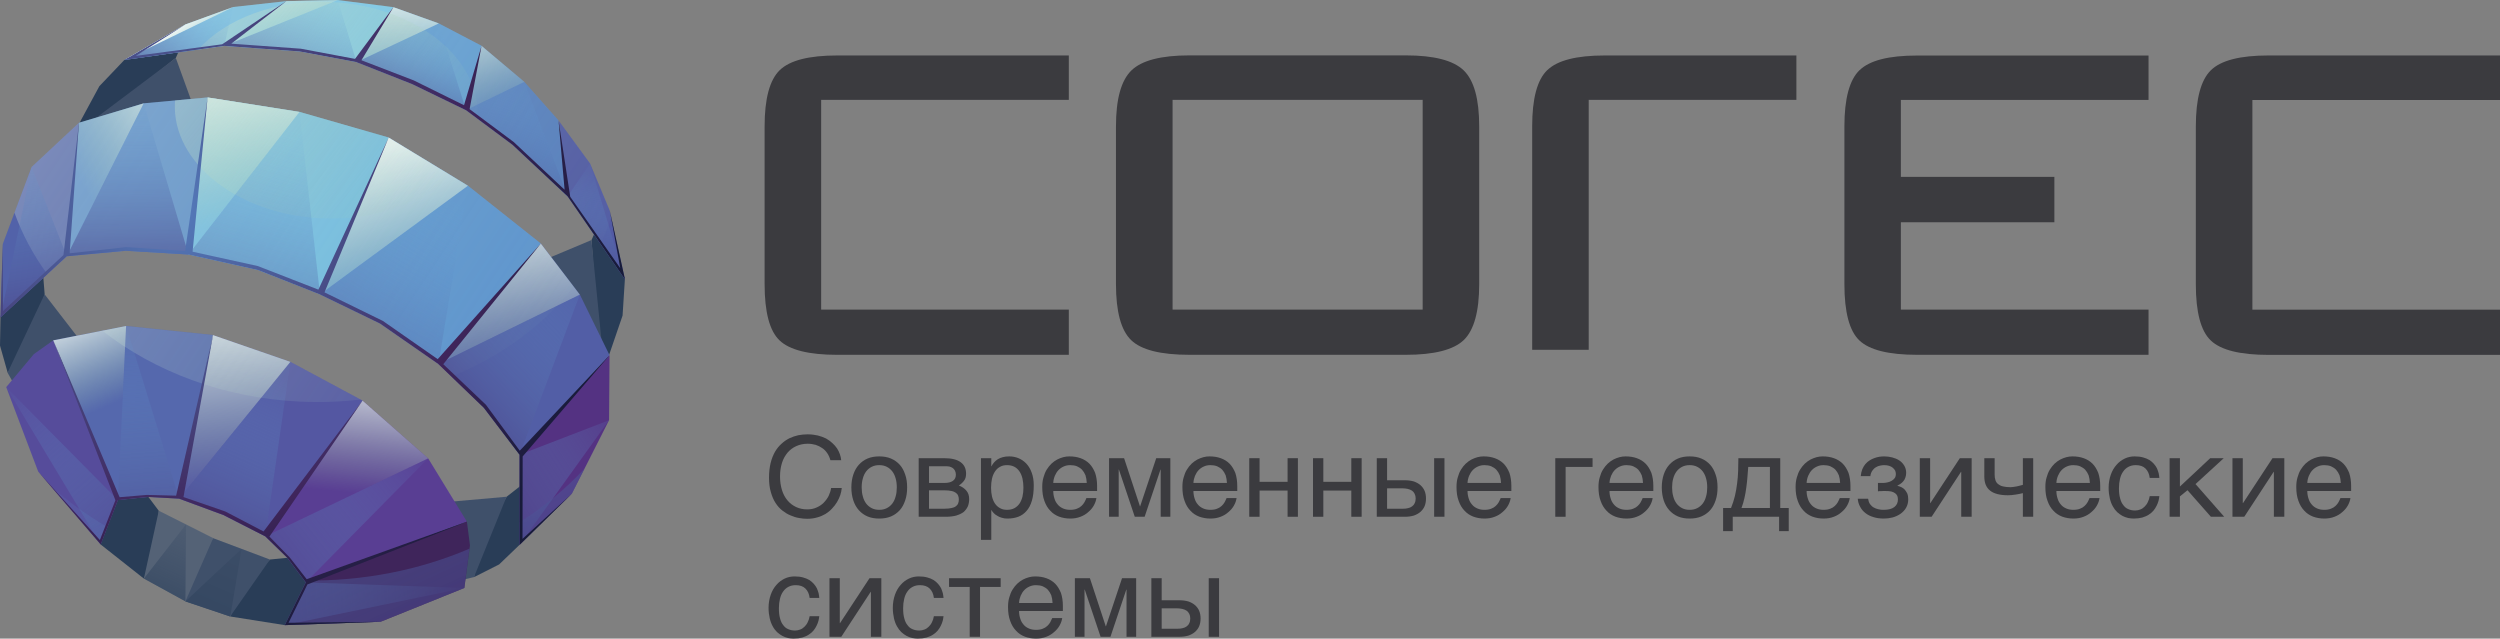 <svg width="184" height="47" viewBox="0 0 184 47" fill="none" xmlns="http://www.w3.org/2000/svg">
<rect x="0" y="0" width="184" height="47" fill="#808080" stroke="none"/>
<path d="M103.46 4.076H87.544C85.461 4.076 84.04 4.444 83.277 5.179C82.514 5.92 82.135 7.291 82.135 9.307V20.911C82.135 22.939 82.508 24.315 83.254 25.034C83.995 25.752 85.427 26.114 87.544 26.114H103.46C105.56 26.114 106.986 25.747 107.738 25.023C108.49 24.293 108.869 22.922 108.869 20.911V9.307C108.869 7.291 108.49 5.92 107.727 5.179C106.964 4.444 105.543 4.076 103.46 4.076ZM104.708 22.789H86.302V7.352H104.708V22.789Z" fill="#3B3B3F"/>
<path d="M136.868 5.157C136.121 5.875 135.748 7.257 135.748 9.307V20.911C135.748 22.978 136.116 24.359 136.851 25.056C137.586 25.758 139.001 26.114 141.102 26.114H158.132V22.788H139.904V16.36H151.202V13.017H139.904V7.357H158.132V4.087H141.102C139.018 4.087 137.609 4.443 136.862 5.168L136.868 5.157Z" fill="#3B3B3F"/>
<path d="M184.003 7.352V4.082H166.967C164.883 4.082 163.474 4.439 162.727 5.163C161.987 5.881 161.613 7.263 161.613 9.313V20.917C161.613 22.984 161.981 24.366 162.716 25.062C163.452 25.764 164.867 26.12 166.967 26.12H184.003V22.794H165.775V7.358H184.003V7.352Z" fill="#3B3B3F"/>
<path d="M57.395 5.157C56.649 5.876 56.275 7.257 56.275 9.307V20.912C56.275 22.978 56.643 24.36 57.378 25.056C58.114 25.758 59.529 26.115 61.629 26.115H78.665V22.789H60.437V7.352H78.665V4.082H61.629C59.551 4.082 58.136 4.439 57.39 5.163L57.395 5.157Z" fill="#3B3B3F"/>
<path d="M113.882 5.157C113.135 5.876 112.768 7.257 112.768 9.307V25.747H116.929V7.352H132.215V4.082H118.121C116.038 4.082 114.628 4.439 113.882 5.163V5.157Z" fill="#3B3B3F"/>
<path d="M38.245 40.094L36.737 41.541L34.891 42.475L35.24 40.049L37.289 36.559L41.736 33.08L38.245 40.094Z" fill="#293D57"/>
<path d="M20.957 46.01L16.949 45.374L17.85 43.077L19.876 41.18L24.357 40.735L20.957 46.01Z" fill="#293D57"/>
<path d="M45.991 20.556L45.822 23.224L44.235 27.857L43.537 17.668L44.275 15.979L45.991 20.556Z" fill="#293D57"/>
<path d="M0.039 23.346L0 25.434L0.563 27.427L2.111 25.53L3.287 21.657L2.837 16.028L0.039 23.346Z" fill="#293D57"/>
<path d="M7.4 40.067L10.586 42.583L11.667 40.371L11.684 37.59L8.982 33.993L7.4 40.067Z" fill="#293D57"/>
<path d="M9.153 4.412L7.313 6.343L4.982 10.649L12.942 4.26L13.685 2.571L9.153 4.412Z" fill="#293D57"/>
<path d="M34.883 42.476L27.779 44.147L32.587 36.976L37.281 36.56L34.883 42.476Z" fill="#3F506A"/>
<path d="M19.866 41.181L15.678 39.605L14.35 41.648L13.635 44.26L16.939 45.374L19.866 41.181Z" fill="#3F506A"/>
<path d="M44.363 25.994L41.571 26.478L39.641 19.301L43.53 17.669L44.363 25.994Z" fill="#3F506A"/>
<path d="M0.557 27.431L4.142 33.786L6.163 25.393L3.281 21.661L0.557 27.431Z" fill="#3F506A"/>
<path d="M6.256 9.288L7.793 11.669L14.373 8.219L12.938 4.262L6.256 9.288Z" fill="#3F506A"/>
<path d="M17.782 40.395L13.645 44.262L16.949 45.376L17.782 40.395Z" fill="url(#paint0_linear_8401_10256)"/>
<path d="M11.688 37.59L15.69 39.605L13.646 44.26L10.59 42.583L11.688 37.59Z" fill="#546276"/>
<path d="M13.691 38.598L13.646 44.26L10.59 42.583L13.691 38.598Z" fill="url(#paint1_linear_8401_10256)"/>
<path d="M19.527 39.476L26.687 29.484L31.512 33.734L34.365 38.395L22.505 42.864L21.16 41.069L19.527 39.476Z" fill="#593E93"/>
<path d="M22.505 42.863L20.957 46.01L28.016 45.762L34.179 43.274L34.59 40.139L34.365 38.394L22.505 42.863Z" fill="#3F255B"/>
<path d="M23.553 21.667L28.608 10.122L34.445 13.668L39.809 17.924L32.272 26.79L27.966 23.806L23.553 21.667Z" fill="#5C93CF"/>
<path d="M32.272 26.788L35.609 30.002L38.244 33.464L44.864 26.146L42.679 21.682L39.809 17.922L32.272 26.788Z" fill="#525EA6"/>
<path d="M38.242 33.463V40.094L42.092 36.328L44.828 30.924L44.862 26.145L38.242 33.463Z" fill="#543282"/>
<path d="M41.777 14.457L45.993 20.559L44.873 15.493L43.432 12.037L41.102 8.856L41.777 14.457Z" fill="#525AA4"/>
<path d="M26.688 29.485L21.374 26.631L15.677 24.661L13.184 36.702L16.437 37.901L19.527 39.477L26.688 29.485Z" fill="#5457A2"/>
<path d="M34.299 8.106L35.436 3.366L32.295 1.723L28.957 0.529L26.244 4.571L30.342 6.186L34.299 8.106Z" fill="#5E99D3"/>
<path d="M34.295 8.106L37.706 10.645L41.776 14.455L41.1 8.854L38.59 6.023L35.432 3.366L34.295 8.106Z" fill="#567DBE"/>
<path d="M13.183 36.694L15.671 24.654L9.282 23.989L3.918 25.047L8.674 36.801L10.898 36.57L13.183 36.694Z" fill="#5568AD"/>
<path d="M8.675 36.8L7.403 40.065L2.81 34.706L0.457 28.492L2.489 26.066L3.919 25.047L8.675 36.8Z" fill="#564C9B"/>
<path d="M23.551 21.666L28.606 10.12L22.043 8.235L15.282 7.171L13.875 18.727L18.986 19.87L23.551 21.666Z" fill="#70BAE2"/>
<path d="M13.875 18.727L9.248 18.451L4.914 18.857L5.815 9.034L10.577 7.604L15.283 7.171L13.875 18.727Z" fill="#5A8BC8"/>
<path d="M4.914 18.858L0.039 23.35L0.202 17.963L2.324 12.294L5.814 9.035L4.914 18.858Z" fill="#5262A9"/>
<path d="M16.508 3.377L9.156 4.413L13.648 1.801L17.166 0.517L21.078 0.084L16.508 3.377Z" fill="#70BAE2"/>
<path d="M26.244 4.57L22.067 3.788L16.506 3.377L21.077 0.084L24.865 0.005L28.952 0.528L26.244 4.57Z" fill="#75C3E8"/>
<path style="mix-blend-mode:overlay" d="M19.525 39.478L26.686 29.486L31.509 33.736L19.525 39.478Z" fill="url(#paint2_linear_8401_10256)"/>
<path style="mix-blend-mode:overlay" d="M23.549 21.668L28.604 10.123L34.441 13.669L23.549 21.668Z" fill="url(#paint3_linear_8401_10256)"/>
<path style="mix-blend-mode:overlay" d="M32.266 26.79L42.674 21.684L39.803 17.924L32.266 26.79Z" fill="url(#paint4_linear_8401_10256)"/>
<path style="mix-blend-mode:overlay" d="M21.372 26.632L15.675 24.662L13.182 36.703L21.372 26.632Z" fill="url(#paint5_linear_8401_10256)"/>
<path style="mix-blend-mode:overlay" d="M32.297 1.724L28.959 0.53L26.246 4.572L32.297 1.724Z" fill="url(#paint6_linear_8401_10256)"/>
<path style="mix-blend-mode:overlay" d="M34.295 8.109L38.59 6.026L35.432 3.369L34.295 8.109Z" fill="url(#paint7_linear_8401_10256)"/>
<path style="mix-blend-mode:overlay" d="M9.28 23.992L3.916 25.05L8.673 36.804L9.28 23.992Z" fill="url(#paint8_linear_8401_10256)"/>
<path style="mix-blend-mode:overlay" d="M22.043 8.238L15.282 7.174L13.875 18.73L22.043 8.238Z" fill="url(#paint9_linear_8401_10256)"/>
<path style="mix-blend-mode:overlay" d="M4.912 18.861L5.813 9.038L10.575 7.608L4.912 18.861Z" fill="url(#paint10_linear_8401_10256)"/>
<path style="mix-blend-mode:overlay" d="M9.152 4.414L13.644 1.802L17.162 0.519L9.152 4.414Z" fill="url(#paint11_linear_8401_10256)"/>
<path style="mix-blend-mode:overlay" d="M16.506 3.379L21.077 0.086L24.865 0.007L16.506 3.379Z" fill="url(#paint12_linear_8401_10256)"/>
<path style="mix-blend-mode:screen" opacity="0.43" d="M15.677 24.661L9.283 23.996L7.532 24.345C11.382 27.346 16.448 29.288 22.072 29.558C23.597 29.631 25.089 29.575 26.536 29.406L21.38 26.636L15.683 24.666L15.677 24.661ZM44.982 16.003L44.869 15.485L43.428 12.029L41.098 8.849L38.587 6.012L35.435 3.361L32.288 1.717L28.951 0.523L24.858 0L21.076 0.079L17.158 0.512L13.64 1.796L9.148 4.407L16.499 3.372L22.061 3.783L26.237 4.565H26.249H26.243L30.335 6.181L34.298 8.1L37.709 10.639L41.779 14.45L44.188 17.94C44.498 17.309 44.762 16.662 44.987 16.003H44.982ZM34.444 13.667L28.607 10.121L22.044 8.235L15.283 7.171L10.577 7.605L5.815 9.029L2.325 12.288L1.064 15.654C1.639 17.253 2.455 18.773 3.479 20.18L4.92 18.857L9.255 18.452L13.882 18.728L18.998 19.87L23.558 21.666L27.971 23.805L32.277 26.794L33.228 27.712C36.899 26.226 40.011 23.929 42.229 21.086L39.82 17.928L34.456 13.673L34.444 13.667Z" fill="url(#paint13_linear_8401_10256)"/>
<path style="mix-blend-mode:screen" d="M22.066 3.788L26.242 4.571H26.254H26.248L30.34 6.186L34.303 8.106L35.148 8.736C35.148 8.708 35.153 8.674 35.153 8.646C35.361 4.244 30.543 0.445 24.396 0.152C20.287 -0.045 16.623 1.379 14.579 3.653L16.51 3.383L22.072 3.794L22.066 3.788ZM28.607 10.121L22.043 8.235L15.283 7.171L12.891 7.391C12.885 7.453 12.874 7.509 12.874 7.571C12.665 11.967 17.484 15.772 23.631 16.065C27.549 16.251 31.061 14.967 33.149 12.879L28.607 10.121Z" fill="url(#paint14_linear_8401_10256)"/>
<path style="mix-blend-mode:multiply" d="M19.527 39.478L31.512 33.736L22.505 42.867L21.16 41.071L19.527 39.478Z" fill="url(#paint15_linear_8401_10256)"/>
<path style="mix-blend-mode:multiply" d="M23.551 21.666L34.443 13.667L32.27 26.788L27.964 23.805L23.551 21.666Z" fill="url(#paint16_linear_8401_10256)"/>
<path style="mix-blend-mode:multiply" d="M32.27 26.79L35.608 30.004L38.242 33.466L42.678 21.685L32.27 26.79Z" fill="url(#paint17_linear_8401_10256)"/>
<path style="mix-blend-mode:multiply" d="M38.242 33.465V40.096L44.828 30.927L38.242 33.465Z" fill="url(#paint18_linear_8401_10256)"/>
<path style="mix-blend-mode:multiply" d="M41.777 14.459L45.993 20.56L43.432 12.038L41.777 14.459Z" fill="url(#paint19_linear_8401_10256)"/>
<path style="mix-blend-mode:multiply" d="M21.374 26.631L13.184 36.701L16.437 37.9L19.527 39.476L21.374 26.631Z" fill="url(#paint20_linear_8401_10256)"/>
<path style="mix-blend-mode:multiply" d="M34.301 8.108L32.297 1.725L26.246 4.573L30.344 6.188L34.301 8.108Z" fill="url(#paint21_linear_8401_10256)"/>
<path style="mix-blend-mode:multiply" d="M34.297 8.106L37.708 10.645L41.778 14.456L38.592 6.023L34.297 8.106Z" fill="url(#paint22_linear_8401_10256)"/>
<path style="mix-blend-mode:multiply" d="M13.185 36.696L9.284 23.991L8.676 36.803L10.899 36.572L13.185 36.696Z" fill="url(#paint23_linear_8401_10256)"/>
<path style="mix-blend-mode:multiply" d="M8.675 36.804L7.403 40.069L0.457 28.496L8.675 36.804Z" fill="url(#paint24_linear_8401_10256)"/>
<path style="mix-blend-mode:multiply" d="M23.551 21.666L22.043 8.235L13.875 18.728L18.986 19.87L23.551 21.666Z" fill="url(#paint25_linear_8401_10256)"/>
<path style="mix-blend-mode:multiply" d="M13.873 18.731L9.246 18.456L4.912 18.861L10.575 7.608L13.873 18.731Z" fill="url(#paint26_linear_8401_10256)"/>
<path style="mix-blend-mode:multiply" d="M4.914 18.857L0.039 23.349L2.324 12.294L4.914 18.857Z" fill="url(#paint27_linear_8401_10256)"/>
<path style="mix-blend-mode:multiply" d="M16.504 3.378L9.152 4.414L17.162 0.519L16.504 3.378Z" fill="url(#paint28_linear_8401_10256)"/>
<path style="mix-blend-mode:multiply" d="M26.242 4.572L22.065 3.79L16.504 3.379L24.863 0.007L26.242 4.572Z" fill="url(#paint29_linear_8401_10256)"/>
<path style="mix-blend-mode:multiply" d="M22.505 42.866L20.957 46.013L34.179 43.277L22.505 42.866Z" fill="url(#paint30_linear_8401_10256)"/>
<path style="mix-blend-mode:multiply" d="M22.392 42.724L22.499 42.865L20.951 46.012L28.004 45.764L34.173 43.276L34.551 40.383C30.914 41.942 26.766 42.792 22.386 42.724H22.392ZM3.721 35.778L7.402 40.067L7.897 38.79C6.378 37.906 4.982 36.893 3.721 35.778ZM38.243 38.441V40.096L42.093 36.324L43.022 34.483C41.643 35.975 40.033 37.303 38.243 38.441Z" fill="url(#paint31_linear_8401_10256)"/>
<path d="M34.365 38.395L22.572 42.628L21.334 41.041L19.831 39.492L26.687 29.484L19.397 39.115L16.583 37.646L13.504 36.582L15.682 24.666L15.609 25.015L15.676 24.66L12.963 36.481L10.807 36.425L8.803 36.594L3.923 25.054L8.494 36.819L7.351 39.746L2.814 34.714L7.413 40.072L8.68 36.807L10.909 36.577L13.188 36.701L16.442 37.905L19.532 39.481L21.165 41.069L22.51 42.864L20.962 46.011L28.015 45.763L21.238 45.836L22.623 43.016L34.37 38.401L34.365 38.395ZM38.457 39.656L38.468 33.593L44.863 26.146L38.254 33.171L35.766 29.794L32.625 26.805L39.813 17.917L32.214 26.433L28.178 23.619L23.884 21.519L28.612 10.115L23.433 21.317L18.981 19.583L14.174 18.525L15.282 7.165L13.622 18.474L9.293 18.187L5.128 18.643L5.814 9.023L4.672 18.772L0.219 22.898L0.202 17.967L0.039 23.354L4.914 18.862L9.248 18.457L13.875 18.733L18.992 19.875L23.551 21.671L27.965 23.81L32.271 26.799L35.609 30.013L38.243 33.475V40.106L42.093 36.335L38.451 39.667L38.457 39.656ZM22.065 3.788L26.242 4.57L26.27 4.531L26.248 4.576L30.34 6.191L34.303 8.111L37.714 10.65L41.784 14.46L46 20.562L44.88 15.491L45.651 19.74L41.969 14.483L41.108 8.854L41.553 13.965L37.81 10.453L34.562 8.032L35.445 3.366L34.151 7.745L30.458 5.921L26.602 4.435L28.961 0.523L26.129 4.334L22.144 3.585L17.022 3.214L21.075 0.084L16.352 3.259L9.991 4.114L13.644 1.801L9.152 4.413L16.504 3.377L22.065 3.788Z" fill="url(#paint32_radial_8401_10256)"/>
<path d="M85.5 44.18H86.826C87.063 44.18 87.282 44.213 87.477 44.27C87.662 44.336 87.823 44.427 87.958 44.542C88.085 44.658 88.194 44.798 88.262 44.963C88.329 45.128 88.363 45.317 88.363 45.523C88.363 45.73 88.329 45.919 88.262 46.084C88.194 46.249 88.085 46.389 87.958 46.504C87.823 46.62 87.662 46.711 87.477 46.776C87.282 46.834 87.063 46.867 86.826 46.867H84.74V42.556H85.5V44.18ZM89.723 46.867H88.963V42.556H89.723V46.867ZM86.674 46.274C86.809 46.274 86.928 46.265 87.046 46.232C87.156 46.208 87.257 46.166 87.341 46.1C87.417 46.043 87.485 45.969 87.527 45.87C87.578 45.779 87.603 45.664 87.603 45.523C87.603 45.392 87.578 45.276 87.527 45.177C87.485 45.087 87.417 45.004 87.333 44.946C87.24 44.889 87.139 44.839 87.012 44.815C86.894 44.79 86.759 44.773 86.607 44.773H85.5V46.274H86.674Z" fill="#3B3B3F"/>
<path d="M81.383 46.092H81.4L82.582 42.556H83.621V46.867H82.912V43.397H82.895L81.729 46.867H81.003L79.838 43.397H79.821V46.867H79.111V42.556H80.218L81.383 46.092Z" fill="#3B3B3F"/>
<path d="M78.178 45.492C78.152 45.681 78.085 45.862 77.983 46.044C77.882 46.225 77.747 46.382 77.578 46.522C77.418 46.67 77.223 46.786 77.004 46.868C76.776 46.959 76.522 47 76.252 47C75.957 47 75.686 46.951 75.433 46.86C75.18 46.761 74.96 46.621 74.783 46.423C74.597 46.233 74.453 45.994 74.352 45.706C74.242 45.417 74.191 45.071 74.191 44.684C74.191 44.42 74.217 44.181 74.284 43.966C74.343 43.752 74.419 43.562 74.521 43.398C74.622 43.233 74.74 43.084 74.867 42.961C75.002 42.837 75.137 42.738 75.289 42.656C75.433 42.581 75.585 42.524 75.737 42.483C75.889 42.441 76.041 42.425 76.184 42.425C76.489 42.425 76.759 42.466 77.012 42.557C77.266 42.647 77.477 42.779 77.662 42.961C77.84 43.142 77.975 43.373 78.085 43.637C78.178 43.917 78.228 44.238 78.228 44.601V44.972H75.002C75.002 45.178 75.036 45.368 75.095 45.541C75.146 45.714 75.23 45.854 75.34 45.978C75.441 46.102 75.576 46.192 75.728 46.258C75.88 46.324 76.049 46.357 76.244 46.357C76.438 46.357 76.607 46.332 76.742 46.275C76.877 46.225 76.987 46.159 77.08 46.069C77.173 45.986 77.24 45.895 77.299 45.797C77.358 45.689 77.401 45.59 77.443 45.492H78.178ZM77.468 44.379C77.46 44.172 77.426 43.983 77.375 43.818C77.308 43.653 77.223 43.521 77.122 43.406C77.021 43.299 76.885 43.216 76.742 43.15C76.59 43.093 76.429 43.068 76.244 43.068C76.075 43.068 75.914 43.101 75.771 43.167C75.619 43.233 75.492 43.323 75.382 43.439C75.272 43.554 75.188 43.694 75.12 43.851C75.053 44.016 75.011 44.189 75.002 44.379H77.468Z" fill="#3B3B3F"/>
<path d="M69.85 42.556H73.65V43.199H72.13V46.867H71.37V43.199H69.85V42.556Z" fill="#3B3B3F"/>
<path d="M69.444 45.351C69.435 45.459 69.41 45.566 69.385 45.689C69.351 45.821 69.3 45.937 69.241 46.06C69.182 46.184 69.106 46.299 69.013 46.415C68.92 46.522 68.802 46.629 68.667 46.712C68.532 46.802 68.371 46.868 68.185 46.926C68 46.975 67.788 47 67.552 47C67.425 47 67.29 46.984 67.147 46.959C66.995 46.926 66.859 46.868 66.724 46.802C66.589 46.728 66.463 46.637 66.336 46.522C66.218 46.407 66.108 46.266 66.015 46.093C65.922 45.928 65.846 45.73 65.795 45.5C65.745 45.285 65.711 45.022 65.711 44.733C65.711 44.379 65.77 44.057 65.871 43.769C65.973 43.48 66.116 43.241 66.294 43.043C66.463 42.845 66.665 42.697 66.902 42.581C67.13 42.474 67.375 42.425 67.628 42.425C67.865 42.425 68.067 42.45 68.245 42.499C68.422 42.548 68.574 42.606 68.709 42.689C68.836 42.771 68.945 42.862 69.038 42.969C69.131 43.076 69.207 43.183 69.266 43.299C69.317 43.422 69.359 43.538 69.393 43.661C69.418 43.777 69.435 43.9 69.444 44.008H68.734C68.701 43.711 68.591 43.48 68.422 43.315C68.253 43.15 68.016 43.068 67.713 43.068C67.501 43.068 67.324 43.109 67.172 43.191C67.011 43.274 66.885 43.389 66.784 43.538C66.674 43.686 66.598 43.867 66.547 44.082C66.496 44.296 66.471 44.519 66.471 44.774C66.471 45.063 66.496 45.302 66.555 45.508C66.606 45.714 66.682 45.879 66.792 46.011C66.893 46.151 67.011 46.25 67.163 46.308C67.307 46.374 67.476 46.407 67.662 46.407C67.797 46.407 67.915 46.382 68.042 46.332C68.16 46.291 68.261 46.217 68.354 46.126C68.447 46.036 68.532 45.928 68.591 45.797C68.658 45.665 68.709 45.516 68.734 45.351H69.444Z" fill="#3B3B3F"/>
<path d="M61.809 45.861H61.826L63.996 42.556H64.866V46.867H64.098V43.561H64.081L61.919 46.867H61.049V42.556H61.809V45.861Z" fill="#3B3B3F"/>
<path d="M60.299 45.351C60.291 45.459 60.266 45.566 60.24 45.689C60.206 45.821 60.156 45.937 60.097 46.06C60.038 46.184 59.961 46.299 59.868 46.415C59.776 46.522 59.657 46.629 59.522 46.712C59.387 46.802 59.227 46.868 59.041 46.926C58.855 46.975 58.644 47 58.407 47C58.281 47 58.146 46.984 58.002 46.959C57.85 46.926 57.715 46.868 57.58 46.802C57.445 46.728 57.318 46.637 57.191 46.522C57.073 46.407 56.963 46.266 56.87 46.093C56.778 45.928 56.702 45.73 56.651 45.5C56.6 45.285 56.566 45.022 56.566 44.733C56.566 44.379 56.626 44.057 56.727 43.769C56.828 43.48 56.972 43.241 57.149 43.043C57.318 42.845 57.521 42.697 57.757 42.581C57.985 42.474 58.23 42.425 58.483 42.425C58.72 42.425 58.923 42.45 59.1 42.499C59.277 42.548 59.429 42.606 59.565 42.689C59.691 42.771 59.801 42.862 59.894 42.969C59.987 43.076 60.063 43.183 60.122 43.299C60.173 43.422 60.215 43.538 60.249 43.661C60.274 43.777 60.291 43.9 60.299 44.008H59.59C59.556 43.711 59.446 43.48 59.277 43.315C59.108 43.15 58.872 43.068 58.568 43.068C58.357 43.068 58.179 43.109 58.028 43.191C57.867 43.274 57.74 43.389 57.639 43.538C57.529 43.686 57.453 43.867 57.403 44.082C57.352 44.296 57.327 44.519 57.327 44.774C57.327 45.063 57.352 45.302 57.411 45.508C57.462 45.714 57.538 45.879 57.647 46.011C57.749 46.151 57.867 46.25 58.019 46.308C58.163 46.374 58.331 46.407 58.517 46.407C58.652 46.407 58.771 46.382 58.897 46.332C59.016 46.291 59.117 46.217 59.21 46.126C59.303 46.036 59.387 45.928 59.446 45.797C59.514 45.665 59.565 45.516 59.59 45.351H60.299Z" fill="#3B3B3F"/>
<path d="M172.992 36.657C172.967 36.847 172.899 37.029 172.798 37.21C172.696 37.391 172.561 37.548 172.392 37.688C172.232 37.836 172.038 37.952 171.818 38.034C171.59 38.125 171.337 38.166 171.067 38.166C170.771 38.166 170.501 38.117 170.247 38.026C169.994 37.927 169.774 37.787 169.597 37.589C169.411 37.399 169.268 37.16 169.166 36.872C169.057 36.583 169.006 36.237 169.006 35.85C169.006 35.586 169.031 35.347 169.099 35.132C169.158 34.918 169.234 34.728 169.335 34.564C169.437 34.399 169.555 34.25 169.681 34.127C169.817 34.003 169.952 33.904 170.104 33.822C170.247 33.748 170.399 33.69 170.551 33.648C170.703 33.607 170.855 33.591 170.999 33.591C171.303 33.591 171.573 33.632 171.827 33.723C172.08 33.813 172.291 33.945 172.477 34.127C172.654 34.308 172.789 34.539 172.899 34.803C172.992 35.083 173.043 35.404 173.043 35.767V36.138H169.817C169.817 36.344 169.85 36.534 169.91 36.707C169.96 36.88 170.045 37.02 170.154 37.144C170.256 37.267 170.391 37.358 170.543 37.424C170.695 37.49 170.864 37.523 171.058 37.523C171.252 37.523 171.421 37.498 171.556 37.441C171.691 37.391 171.801 37.325 171.894 37.235C171.987 37.152 172.055 37.061 172.114 36.962C172.173 36.855 172.215 36.756 172.257 36.657H172.992ZM172.283 35.545C172.274 35.339 172.24 35.149 172.19 34.984C172.122 34.819 172.038 34.687 171.936 34.572C171.835 34.465 171.7 34.382 171.556 34.316C171.404 34.259 171.244 34.234 171.058 34.234C170.889 34.234 170.729 34.267 170.585 34.333C170.433 34.399 170.306 34.489 170.197 34.605C170.087 34.72 170.002 34.86 169.935 35.017C169.867 35.182 169.825 35.355 169.817 35.545H172.283Z" fill="#3B3B3F"/>
<path d="M165.069 37.028H165.086L167.256 33.723H168.126V38.034H167.357V34.728H167.34L165.178 38.034H164.309V33.723H165.069V37.028Z" fill="#3B3B3F"/>
<path d="M160.442 35.808L162.671 33.723H163.668L161.59 35.627L163.702 38.034H162.722L160.999 36.08L160.442 36.534V38.034H159.682V33.723H160.442V35.808Z" fill="#3B3B3F"/>
<path d="M158.928 36.517C158.92 36.624 158.894 36.732 158.869 36.855C158.835 36.987 158.785 37.103 158.725 37.226C158.666 37.35 158.59 37.465 158.497 37.581C158.405 37.688 158.286 37.795 158.151 37.878C158.016 37.968 157.856 38.034 157.67 38.092C157.484 38.141 157.273 38.166 157.036 38.166C156.91 38.166 156.775 38.15 156.631 38.125C156.479 38.092 156.344 38.034 156.209 37.968C156.074 37.894 155.947 37.803 155.82 37.688C155.702 37.573 155.592 37.432 155.499 37.259C155.406 37.094 155.33 36.897 155.28 36.666C155.229 36.451 155.195 36.188 155.195 35.899C155.195 35.545 155.254 35.223 155.356 34.935C155.457 34.646 155.601 34.407 155.778 34.209C155.947 34.011 156.15 33.863 156.386 33.748C156.614 33.64 156.859 33.591 157.112 33.591C157.349 33.591 157.552 33.616 157.729 33.665C157.906 33.715 158.058 33.772 158.193 33.855C158.32 33.937 158.43 34.028 158.523 34.135C158.616 34.242 158.692 34.349 158.751 34.465C158.801 34.588 158.844 34.704 158.877 34.827C158.903 34.943 158.92 35.066 158.928 35.174H158.219C158.185 34.877 158.075 34.646 157.906 34.481C157.737 34.316 157.501 34.234 157.197 34.234C156.986 34.234 156.808 34.275 156.656 34.358C156.496 34.44 156.369 34.555 156.268 34.704C156.158 34.852 156.082 35.033 156.031 35.248C155.981 35.462 155.955 35.685 155.955 35.94C155.955 36.229 155.981 36.468 156.04 36.674C156.091 36.88 156.167 37.045 156.276 37.177C156.378 37.317 156.496 37.416 156.648 37.474C156.791 37.54 156.96 37.573 157.146 37.573C157.281 37.573 157.4 37.548 157.526 37.498C157.644 37.457 157.746 37.383 157.839 37.292C157.932 37.202 158.016 37.094 158.075 36.962C158.143 36.831 158.193 36.682 158.219 36.517H158.928Z" fill="#3B3B3F"/>
<path d="M154.525 36.657C154.5 36.847 154.432 37.029 154.331 37.21C154.23 37.391 154.095 37.548 153.926 37.688C153.765 37.836 153.571 37.952 153.351 38.034C153.123 38.125 152.87 38.166 152.6 38.166C152.304 38.166 152.034 38.117 151.781 38.026C151.527 37.927 151.308 37.787 151.13 37.589C150.944 37.399 150.801 37.16 150.7 36.872C150.59 36.583 150.539 36.237 150.539 35.85C150.539 35.586 150.564 35.347 150.632 35.132C150.691 34.918 150.767 34.728 150.868 34.564C150.97 34.399 151.088 34.25 151.215 34.127C151.35 34.003 151.485 33.904 151.637 33.822C151.781 33.748 151.933 33.69 152.085 33.648C152.237 33.607 152.389 33.591 152.532 33.591C152.836 33.591 153.106 33.632 153.36 33.723C153.613 33.813 153.824 33.945 154.01 34.127C154.187 34.308 154.323 34.539 154.432 34.803C154.525 35.083 154.576 35.404 154.576 35.767V36.138H151.35C151.35 36.344 151.384 36.534 151.443 36.707C151.493 36.88 151.578 37.02 151.688 37.144C151.789 37.267 151.924 37.358 152.076 37.424C152.228 37.49 152.397 37.523 152.591 37.523C152.786 37.523 152.954 37.498 153.09 37.441C153.225 37.391 153.334 37.325 153.427 37.235C153.52 37.152 153.588 37.061 153.647 36.962C153.706 36.855 153.748 36.756 153.791 36.657H154.525ZM153.816 35.545C153.807 35.339 153.774 35.149 153.723 34.984C153.655 34.819 153.571 34.687 153.47 34.572C153.368 34.465 153.233 34.382 153.09 34.316C152.938 34.259 152.777 34.234 152.591 34.234C152.422 34.234 152.262 34.267 152.118 34.333C151.966 34.399 151.84 34.489 151.73 34.605C151.62 34.72 151.536 34.86 151.468 35.017C151.4 35.182 151.358 35.355 151.35 35.545H153.816Z" fill="#3B3B3F"/>
<path d="M148.883 36.295C148.714 36.336 148.536 36.377 148.342 36.402C148.139 36.435 147.954 36.451 147.785 36.451C147.202 36.451 146.754 36.336 146.476 36.113C146.188 35.891 146.045 35.544 146.045 35.066V33.723H146.805V34.918C146.805 35.083 146.822 35.223 146.864 35.338C146.898 35.454 146.965 35.553 147.058 35.627C147.151 35.701 147.27 35.767 147.422 35.8C147.565 35.833 147.751 35.858 147.962 35.858C148.021 35.858 148.097 35.849 148.173 35.841C148.258 35.825 148.334 35.817 148.427 35.8C148.511 35.784 148.595 35.767 148.671 35.742C148.756 35.726 148.823 35.701 148.883 35.685V33.723H149.643V38.034H148.883V36.295Z" fill="#3B3B3F"/>
<path d="M142.057 37.028H142.074L144.244 33.723H145.114V38.034H144.346V34.728H144.329L142.167 38.034H141.297V33.723H142.057V37.028Z" fill="#3B3B3F"/>
<path d="M138.605 35.545C138.707 35.545 138.808 35.528 138.918 35.503C139.028 35.479 139.129 35.446 139.222 35.388C139.315 35.339 139.382 35.273 139.45 35.19C139.509 35.108 139.534 35.001 139.534 34.885C139.534 34.803 139.517 34.72 139.484 34.638C139.441 34.564 139.382 34.489 139.315 34.432C139.239 34.366 139.154 34.325 139.036 34.283C138.926 34.25 138.8 34.234 138.656 34.234C138.58 34.234 138.487 34.25 138.386 34.267C138.276 34.283 138.175 34.325 138.082 34.382C137.972 34.44 137.887 34.522 137.811 34.63C137.735 34.737 137.676 34.877 137.659 35.042H136.95C136.967 34.852 137.009 34.679 137.068 34.531C137.127 34.391 137.203 34.259 137.296 34.151C137.389 34.044 137.491 33.953 137.6 33.888C137.719 33.813 137.837 33.756 137.955 33.715C138.082 33.665 138.2 33.64 138.327 33.616C138.453 33.599 138.572 33.591 138.681 33.591C138.876 33.591 139.07 33.616 139.264 33.665C139.458 33.715 139.636 33.789 139.788 33.888C139.94 33.986 140.058 34.118 140.151 34.267C140.244 34.423 140.294 34.597 140.294 34.803C140.294 34.943 140.269 35.05 140.235 35.149C140.202 35.256 140.151 35.339 140.083 35.421C140.024 35.495 139.957 35.553 139.872 35.611C139.796 35.66 139.72 35.701 139.653 35.742V35.759C139.729 35.775 139.813 35.8 139.906 35.841C139.999 35.883 140.083 35.94 140.168 36.014C140.244 36.097 140.311 36.196 140.37 36.311C140.421 36.435 140.446 36.575 140.446 36.748C140.446 36.995 140.387 37.202 140.286 37.375C140.185 37.556 140.041 37.696 139.872 37.82C139.703 37.935 139.509 38.026 139.298 38.084C139.078 38.141 138.867 38.166 138.648 38.166C138.369 38.166 138.116 38.133 137.887 38.059C137.659 37.993 137.465 37.894 137.296 37.762C137.136 37.639 137.001 37.482 136.908 37.3C136.806 37.119 136.747 36.921 136.73 36.707H137.491C137.516 36.864 137.558 36.995 137.634 37.103C137.71 37.202 137.795 37.292 137.904 37.35C138.006 37.408 138.124 37.457 138.251 37.482C138.377 37.515 138.504 37.523 138.639 37.523C138.985 37.523 139.247 37.457 139.425 37.317C139.602 37.177 139.686 36.995 139.686 36.765C139.686 36.666 139.669 36.575 139.644 36.501C139.61 36.427 139.551 36.352 139.484 36.303C139.408 36.245 139.306 36.204 139.188 36.171C139.061 36.146 138.909 36.138 138.732 36.138H138.614C138.563 36.138 138.521 36.138 138.47 36.146H138.335L138.217 36.163V35.545H138.605Z" fill="#3B3B3F"/>
<path d="M136.142 36.657C136.117 36.847 136.05 37.029 135.948 37.21C135.847 37.391 135.712 37.548 135.543 37.688C135.382 37.836 135.188 37.952 134.969 38.034C134.741 38.125 134.487 38.166 134.217 38.166C133.921 38.166 133.651 38.117 133.398 38.026C133.144 37.927 132.925 37.787 132.747 37.589C132.562 37.399 132.418 37.16 132.317 36.872C132.207 36.583 132.156 36.237 132.156 35.85C132.156 35.586 132.182 35.347 132.249 35.132C132.308 34.918 132.384 34.728 132.486 34.564C132.587 34.399 132.705 34.25 132.832 34.127C132.967 34.003 133.102 33.904 133.254 33.822C133.398 33.748 133.55 33.69 133.702 33.648C133.854 33.607 134.006 33.591 134.149 33.591C134.453 33.591 134.724 33.632 134.977 33.723C135.23 33.813 135.441 33.945 135.627 34.127C135.805 34.308 135.94 34.539 136.05 34.803C136.142 35.083 136.193 35.404 136.193 35.767V36.138H132.967C132.967 36.344 133.001 36.534 133.06 36.707C133.111 36.88 133.195 37.02 133.305 37.144C133.406 37.267 133.541 37.358 133.693 37.424C133.845 37.49 134.014 37.523 134.208 37.523C134.403 37.523 134.572 37.498 134.707 37.441C134.842 37.391 134.952 37.325 135.045 37.235C135.137 37.152 135.205 37.061 135.264 36.962C135.323 36.855 135.365 36.756 135.408 36.657H136.142ZM135.433 35.545C135.425 35.339 135.391 35.149 135.34 34.984C135.273 34.819 135.188 34.687 135.087 34.572C134.985 34.465 134.85 34.382 134.707 34.316C134.555 34.259 134.394 34.234 134.208 34.234C134.04 34.234 133.879 34.267 133.736 34.333C133.584 34.399 133.457 34.489 133.347 34.605C133.237 34.72 133.153 34.86 133.085 35.017C133.018 35.182 132.975 35.355 132.967 35.545H135.433Z" fill="#3B3B3F"/>
<path d="M127.53 39.089H126.82V37.391H127.403C127.521 37.103 127.614 36.806 127.69 36.501C127.758 36.196 127.817 35.899 127.851 35.586C127.893 35.281 127.918 34.968 127.927 34.662C127.935 34.349 127.944 34.036 127.944 33.723H131.026V37.391H131.651V39.089H130.942V38.034H127.53V39.089ZM128.67 34.366C128.645 34.613 128.636 34.86 128.611 35.116C128.594 35.38 128.56 35.635 128.526 35.891C128.492 36.155 128.45 36.41 128.391 36.657C128.332 36.913 128.264 37.16 128.172 37.391H130.266V34.366H128.67Z" fill="#3B3B3F"/>
<path d="M126.411 35.874C126.411 36.229 126.369 36.542 126.268 36.831C126.175 37.111 126.048 37.35 125.871 37.548C125.693 37.746 125.474 37.902 125.22 38.01C124.967 38.117 124.68 38.166 124.359 38.166C124.038 38.166 123.751 38.117 123.497 38.01C123.244 37.902 123.033 37.746 122.856 37.548C122.678 37.35 122.543 37.111 122.45 36.831C122.357 36.542 122.307 36.229 122.307 35.874C122.307 35.52 122.357 35.207 122.45 34.926C122.543 34.646 122.678 34.407 122.856 34.209C123.033 34.011 123.244 33.855 123.497 33.748C123.751 33.64 124.038 33.591 124.359 33.591C124.68 33.591 124.967 33.64 125.22 33.748C125.474 33.855 125.693 34.011 125.871 34.209C126.048 34.407 126.175 34.646 126.268 34.926C126.369 35.207 126.411 35.52 126.411 35.874ZM125.651 35.874C125.651 35.635 125.626 35.413 125.567 35.215C125.516 35.017 125.431 34.844 125.322 34.696C125.212 34.555 125.077 34.44 124.916 34.358C124.756 34.275 124.57 34.234 124.359 34.234C124.148 34.234 123.962 34.275 123.801 34.358C123.641 34.44 123.506 34.555 123.396 34.696C123.286 34.844 123.202 35.017 123.151 35.215C123.092 35.413 123.067 35.635 123.067 35.874C123.067 36.113 123.092 36.336 123.151 36.534C123.202 36.74 123.286 36.913 123.396 37.061C123.506 37.202 123.641 37.317 123.801 37.399C123.962 37.482 124.148 37.523 124.359 37.523C124.57 37.523 124.756 37.482 124.916 37.399C125.077 37.317 125.212 37.202 125.322 37.061C125.431 36.913 125.516 36.74 125.567 36.534C125.626 36.336 125.651 36.113 125.651 35.874Z" fill="#3B3B3F"/>
<path d="M121.635 36.657C121.609 36.847 121.542 37.029 121.44 37.21C121.339 37.391 121.204 37.548 121.035 37.688C120.875 37.836 120.68 37.952 120.461 38.034C120.233 38.125 119.979 38.166 119.709 38.166C119.414 38.166 119.143 38.117 118.89 38.026C118.637 37.927 118.417 37.787 118.24 37.589C118.054 37.399 117.91 37.16 117.809 36.872C117.699 36.583 117.648 36.237 117.648 35.85C117.648 35.586 117.674 35.347 117.741 35.132C117.8 34.918 117.876 34.728 117.978 34.564C118.079 34.399 118.197 34.25 118.324 34.127C118.459 34.003 118.594 33.904 118.746 33.822C118.89 33.748 119.042 33.69 119.194 33.648C119.346 33.607 119.498 33.591 119.642 33.591C119.946 33.591 120.216 33.632 120.469 33.723C120.723 33.813 120.934 33.945 121.119 34.127C121.297 34.308 121.432 34.539 121.542 34.803C121.635 35.083 121.685 35.404 121.685 35.767V36.138H118.459C118.459 36.344 118.493 36.534 118.552 36.707C118.603 36.88 118.687 37.02 118.797 37.144C118.898 37.267 119.033 37.358 119.185 37.424C119.338 37.49 119.506 37.523 119.701 37.523C119.895 37.523 120.064 37.498 120.199 37.441C120.334 37.391 120.444 37.325 120.537 37.235C120.63 37.152 120.697 37.061 120.756 36.962C120.815 36.855 120.858 36.756 120.9 36.657H121.635ZM120.925 35.545C120.917 35.339 120.883 35.149 120.832 34.984C120.765 34.819 120.68 34.687 120.579 34.572C120.478 34.465 120.343 34.382 120.199 34.316C120.047 34.259 119.886 34.234 119.701 34.234C119.532 34.234 119.371 34.267 119.228 34.333C119.076 34.399 118.949 34.489 118.839 34.605C118.729 34.72 118.645 34.86 118.577 35.017C118.51 35.182 118.468 35.355 118.459 35.545H120.925Z" fill="#3B3B3F"/>
<path d="M117.213 34.366H115.229V38.034H114.469V33.723H117.213V34.366Z" fill="#3B3B3F"/>
<path d="M111.185 36.657C111.16 36.847 111.093 37.029 110.991 37.21C110.89 37.391 110.755 37.548 110.586 37.688C110.425 37.836 110.231 37.952 110.012 38.034C109.784 38.125 109.53 38.166 109.26 38.166C108.964 38.166 108.694 38.117 108.441 38.026C108.187 37.927 107.968 37.787 107.79 37.589C107.605 37.399 107.461 37.16 107.36 36.872C107.25 36.583 107.199 36.237 107.199 35.85C107.199 35.586 107.225 35.347 107.292 35.132C107.351 34.918 107.427 34.728 107.529 34.564C107.63 34.399 107.748 34.25 107.875 34.127C108.01 34.003 108.145 33.904 108.297 33.822C108.441 33.748 108.593 33.69 108.745 33.648C108.897 33.607 109.049 33.591 109.192 33.591C109.496 33.591 109.767 33.632 110.02 33.723C110.273 33.813 110.484 33.945 110.67 34.127C110.848 34.308 110.983 34.539 111.093 34.803C111.185 35.083 111.236 35.404 111.236 35.767V36.138H108.01C108.01 36.344 108.044 36.534 108.103 36.707C108.154 36.88 108.238 37.02 108.348 37.144C108.449 37.267 108.584 37.358 108.736 37.424C108.888 37.49 109.057 37.523 109.251 37.523C109.446 37.523 109.615 37.498 109.75 37.441C109.885 37.391 109.995 37.325 110.088 37.235C110.18 37.152 110.248 37.061 110.307 36.962C110.366 36.855 110.408 36.756 110.451 36.657H111.185ZM110.476 35.545C110.468 35.339 110.434 35.149 110.383 34.984C110.316 34.819 110.231 34.687 110.13 34.572C110.028 34.465 109.893 34.382 109.75 34.316C109.598 34.259 109.437 34.234 109.251 34.234C109.083 34.234 108.922 34.267 108.779 34.333C108.626 34.399 108.5 34.489 108.39 34.605C108.28 34.72 108.196 34.86 108.128 35.017C108.061 35.182 108.018 35.355 108.01 35.545H110.476Z" fill="#3B3B3F"/>
<path d="M102.09 35.347H103.416C103.653 35.347 103.872 35.38 104.066 35.437C104.252 35.503 104.413 35.594 104.548 35.709C104.674 35.825 104.784 35.965 104.852 36.13C104.919 36.295 104.953 36.484 104.953 36.69C104.953 36.897 104.919 37.086 104.852 37.251C104.784 37.416 104.674 37.556 104.548 37.671C104.413 37.787 104.252 37.877 104.066 37.944C103.872 38.001 103.653 38.034 103.416 38.034H101.33V33.723H102.09V35.347ZM106.313 38.034H105.553V33.723H106.313V38.034ZM103.264 37.441C103.399 37.441 103.517 37.432 103.636 37.399C103.745 37.375 103.847 37.333 103.931 37.267C104.007 37.21 104.075 37.136 104.117 37.037C104.168 36.946 104.193 36.831 104.193 36.69C104.193 36.559 104.168 36.443 104.117 36.344C104.075 36.254 104.007 36.171 103.923 36.113C103.83 36.056 103.729 36.006 103.602 35.981C103.484 35.957 103.349 35.94 103.197 35.94H102.09V37.441H103.264Z" fill="#3B3B3F"/>
<path d="M97.397 35.462H99.457V33.723H100.218V38.034H99.457V36.105H97.397V38.034H96.637V33.723H97.397V35.462Z" fill="#3B3B3F"/>
<path d="M92.705 35.462H94.766V33.723H95.526V38.034H94.766V36.105H92.705V38.034H91.945V33.723H92.705V35.462Z" fill="#3B3B3F"/>
<path d="M91.012 36.657C90.986 36.847 90.919 37.029 90.817 37.21C90.716 37.391 90.581 37.548 90.412 37.688C90.251 37.836 90.057 37.952 89.838 38.034C89.61 38.125 89.356 38.166 89.086 38.166C88.79 38.166 88.52 38.117 88.267 38.026C88.013 37.927 87.794 37.787 87.617 37.589C87.431 37.399 87.287 37.16 87.186 36.872C87.076 36.583 87.025 36.237 87.025 35.85C87.025 35.586 87.051 35.347 87.118 35.132C87.177 34.918 87.253 34.728 87.355 34.564C87.456 34.399 87.574 34.25 87.701 34.127C87.836 34.003 87.971 33.904 88.123 33.822C88.267 33.748 88.419 33.69 88.571 33.648C88.723 33.607 88.875 33.591 89.019 33.591C89.323 33.591 89.593 33.632 89.846 33.723C90.1 33.813 90.311 33.945 90.496 34.127C90.674 34.308 90.809 34.539 90.919 34.803C91.012 35.083 91.062 35.404 91.062 35.767V36.138H87.836C87.836 36.344 87.87 36.534 87.929 36.707C87.98 36.88 88.064 37.02 88.174 37.144C88.275 37.267 88.41 37.358 88.562 37.424C88.715 37.49 88.883 37.523 89.078 37.523C89.272 37.523 89.441 37.498 89.576 37.441C89.711 37.391 89.821 37.325 89.914 37.235C90.007 37.152 90.074 37.061 90.133 36.962C90.192 36.855 90.235 36.756 90.277 36.657H91.012ZM90.302 35.545C90.294 35.339 90.26 35.149 90.209 34.984C90.142 34.819 90.057 34.687 89.956 34.572C89.855 34.465 89.719 34.382 89.576 34.316C89.424 34.259 89.263 34.234 89.078 34.234C88.909 34.234 88.748 34.267 88.605 34.333C88.453 34.399 88.326 34.489 88.216 34.605C88.106 34.72 88.022 34.86 87.954 35.017C87.887 35.182 87.845 35.355 87.836 35.545H90.302Z" fill="#3B3B3F"/>
<path d="M83.899 37.259H83.916L85.098 33.723H86.137V38.034H85.427V34.563H85.41L84.245 38.034H83.519L82.353 34.563H82.336V38.034H81.627V33.723H82.733L83.899 37.259Z" fill="#3B3B3F"/>
<path d="M80.695 36.657C80.67 36.847 80.602 37.029 80.501 37.21C80.4 37.391 80.264 37.548 80.096 37.688C79.935 37.836 79.741 37.952 79.521 38.034C79.293 38.125 79.04 38.166 78.77 38.166C78.474 38.166 78.204 38.117 77.951 38.026C77.697 37.927 77.478 37.787 77.3 37.589C77.114 37.399 76.971 37.16 76.869 36.872C76.76 36.583 76.709 36.237 76.709 35.85C76.709 35.586 76.734 35.347 76.802 35.132C76.861 34.918 76.937 34.728 77.038 34.564C77.14 34.399 77.258 34.25 77.385 34.127C77.52 34.003 77.655 33.904 77.807 33.822C77.951 33.748 78.103 33.69 78.254 33.648C78.406 33.607 78.558 33.591 78.702 33.591C79.006 33.591 79.276 33.632 79.53 33.723C79.783 33.813 79.994 33.945 80.18 34.127C80.357 34.308 80.493 34.539 80.602 34.803C80.695 35.083 80.746 35.404 80.746 35.767V36.138H77.52C77.52 36.344 77.553 36.534 77.613 36.707C77.663 36.88 77.748 37.02 77.858 37.144C77.959 37.267 78.094 37.358 78.246 37.424C78.398 37.49 78.567 37.523 78.761 37.523C78.956 37.523 79.124 37.498 79.26 37.441C79.395 37.391 79.504 37.325 79.597 37.235C79.69 37.152 79.758 37.061 79.817 36.962C79.876 36.855 79.918 36.756 79.96 36.657H80.695ZM79.986 35.545C79.977 35.339 79.944 35.149 79.893 34.984C79.825 34.819 79.741 34.687 79.639 34.572C79.538 34.465 79.403 34.382 79.26 34.316C79.108 34.259 78.947 34.234 78.761 34.234C78.592 34.234 78.432 34.267 78.288 34.333C78.136 34.399 78.01 34.489 77.9 34.605C77.79 34.72 77.706 34.86 77.638 35.017C77.57 35.182 77.528 35.355 77.52 35.545H79.986Z" fill="#3B3B3F"/>
<path d="M72.959 34.316H72.976C73.027 34.217 73.086 34.118 73.162 34.036C73.238 33.945 73.331 33.871 73.441 33.797C73.542 33.739 73.66 33.681 73.804 33.648C73.939 33.607 74.099 33.591 74.277 33.591C74.513 33.591 74.741 33.632 74.961 33.723C75.18 33.813 75.366 33.945 75.535 34.118C75.704 34.3 75.839 34.522 75.932 34.786C76.033 35.058 76.084 35.363 76.084 35.718C76.084 36.163 76.042 36.534 75.949 36.847C75.856 37.16 75.729 37.408 75.552 37.605C75.383 37.803 75.18 37.944 74.944 38.034C74.699 38.125 74.437 38.166 74.142 38.166C73.998 38.166 73.863 38.15 73.736 38.108C73.61 38.075 73.491 38.026 73.398 37.96C73.289 37.902 73.204 37.836 73.137 37.762C73.069 37.688 73.01 37.614 72.976 37.548H72.959V39.732H72.199V33.723H72.959V34.316ZM72.942 35.899C72.942 36.138 72.968 36.344 73.01 36.542C73.061 36.74 73.128 36.913 73.23 37.061C73.323 37.202 73.449 37.317 73.601 37.399C73.745 37.482 73.914 37.523 74.116 37.523C74.328 37.523 74.505 37.482 74.665 37.399C74.817 37.317 74.936 37.202 75.037 37.061C75.138 36.913 75.206 36.74 75.256 36.542C75.299 36.344 75.324 36.138 75.324 35.899C75.324 35.652 75.299 35.437 75.256 35.231C75.206 35.025 75.138 34.852 75.037 34.704C74.936 34.555 74.817 34.44 74.665 34.358C74.505 34.275 74.328 34.234 74.116 34.234C73.914 34.234 73.745 34.275 73.601 34.358C73.449 34.44 73.323 34.555 73.23 34.704C73.128 34.852 73.061 35.025 73.01 35.231C72.968 35.437 72.942 35.652 72.942 35.899Z" fill="#3B3B3F"/>
<path d="M69.499 33.723C70.039 33.723 70.436 33.822 70.706 34.019C70.977 34.217 71.103 34.498 71.103 34.868C71.103 35.066 71.061 35.239 70.96 35.371C70.858 35.511 70.732 35.627 70.571 35.734C70.799 35.817 70.985 35.949 71.12 36.105C71.264 36.27 71.331 36.476 71.331 36.732C71.331 36.929 71.297 37.111 71.23 37.276C71.154 37.432 71.052 37.572 70.917 37.688C70.774 37.795 70.596 37.877 70.385 37.944C70.166 38.001 69.904 38.034 69.617 38.034H67.615V33.723H69.499ZM69.524 35.544C69.777 35.544 69.98 35.495 70.124 35.396C70.275 35.297 70.352 35.141 70.352 34.934C70.352 34.819 70.326 34.72 70.284 34.638C70.242 34.563 70.191 34.498 70.124 34.448C70.047 34.399 69.98 34.366 69.887 34.341C69.803 34.324 69.71 34.316 69.625 34.316H68.375V35.544H69.524ZM69.524 37.441C69.727 37.441 69.895 37.424 70.031 37.391C70.166 37.366 70.267 37.325 70.352 37.259C70.427 37.202 70.487 37.136 70.52 37.045C70.554 36.962 70.571 36.872 70.571 36.765C70.571 36.657 70.554 36.567 70.52 36.484C70.487 36.394 70.427 36.328 70.352 36.27C70.267 36.212 70.166 36.163 70.031 36.138C69.895 36.105 69.727 36.089 69.524 36.089H68.375V37.441H69.524Z" fill="#3B3B3F"/>
<path d="M66.765 35.874C66.765 36.229 66.722 36.542 66.621 36.831C66.528 37.111 66.401 37.35 66.224 37.548C66.047 37.746 65.827 37.902 65.574 38.01C65.32 38.117 65.033 38.166 64.712 38.166C64.391 38.166 64.104 38.117 63.851 38.01C63.598 37.902 63.386 37.746 63.209 37.548C63.032 37.35 62.897 37.111 62.804 36.831C62.711 36.542 62.66 36.229 62.66 35.874C62.66 35.52 62.711 35.207 62.804 34.926C62.897 34.646 63.032 34.407 63.209 34.209C63.386 34.011 63.598 33.855 63.851 33.748C64.104 33.64 64.391 33.591 64.712 33.591C65.033 33.591 65.32 33.64 65.574 33.748C65.827 33.855 66.047 34.011 66.224 34.209C66.401 34.407 66.528 34.646 66.621 34.926C66.722 35.207 66.765 35.52 66.765 35.874ZM66.004 35.874C66.004 35.635 65.979 35.413 65.92 35.215C65.869 35.017 65.785 34.844 65.675 34.696C65.565 34.555 65.43 34.44 65.27 34.358C65.109 34.275 64.924 34.234 64.712 34.234C64.501 34.234 64.315 34.275 64.155 34.358C63.995 34.44 63.859 34.555 63.75 34.696C63.64 34.844 63.555 35.017 63.505 35.215C63.446 35.413 63.42 35.635 63.42 35.874C63.42 36.113 63.446 36.336 63.505 36.534C63.555 36.74 63.64 36.913 63.75 37.061C63.859 37.202 63.995 37.317 64.155 37.399C64.315 37.482 64.501 37.523 64.712 37.523C64.924 37.523 65.109 37.482 65.27 37.399C65.43 37.317 65.565 37.202 65.675 37.061C65.785 36.913 65.869 36.74 65.92 36.534C65.979 36.336 66.004 36.113 66.004 35.874Z" fill="#3B3B3F"/>
<path d="M57.41 35.066C57.41 35.437 57.461 35.775 57.554 36.072C57.647 36.369 57.782 36.624 57.959 36.831C58.137 37.045 58.348 37.202 58.593 37.317C58.838 37.432 59.108 37.49 59.404 37.49C59.665 37.49 59.893 37.449 60.104 37.35C60.307 37.259 60.484 37.144 60.628 36.995C60.78 36.839 60.898 36.674 60.991 36.493C61.076 36.303 61.143 36.113 61.169 35.916H61.954C61.937 36.089 61.903 36.262 61.844 36.443C61.777 36.624 61.701 36.798 61.599 36.962C61.498 37.127 61.38 37.284 61.236 37.432C61.101 37.581 60.941 37.713 60.755 37.828C60.569 37.935 60.366 38.026 60.138 38.084C59.919 38.15 59.674 38.183 59.404 38.183C59.218 38.183 59.023 38.166 58.812 38.125C58.601 38.092 58.39 38.026 58.187 37.935C57.976 37.853 57.782 37.729 57.588 37.581C57.394 37.432 57.225 37.243 57.081 37.02C56.937 36.798 56.819 36.526 56.735 36.221C56.642 35.916 56.6 35.553 56.6 35.149C56.6 34.753 56.642 34.391 56.718 34.077C56.794 33.764 56.904 33.492 57.039 33.253C57.174 33.022 57.334 32.824 57.52 32.659C57.697 32.494 57.892 32.362 58.103 32.255C58.314 32.156 58.534 32.082 58.753 32.033C58.981 31.991 59.209 31.967 59.429 31.967C59.708 31.967 59.961 32 60.18 32.049C60.408 32.107 60.611 32.181 60.797 32.272C60.974 32.371 61.126 32.486 61.261 32.61C61.397 32.733 61.515 32.865 61.608 33.005C61.701 33.146 61.768 33.294 61.819 33.442C61.87 33.591 61.903 33.731 61.912 33.871H61.118C61.067 33.681 60.991 33.508 60.89 33.36C60.788 33.212 60.67 33.08 60.518 32.981C60.375 32.882 60.214 32.799 60.037 32.742C59.851 32.692 59.657 32.659 59.454 32.659C59.142 32.659 58.863 32.717 58.61 32.832C58.365 32.94 58.145 33.104 57.968 33.31C57.79 33.525 57.647 33.772 57.554 34.069C57.461 34.366 57.41 34.704 57.41 35.066Z" fill="#3B3B3F"/>
<defs>
<linearGradient id="paint0_linear_8401_10256" x1="10.99" y1="54.793" x2="18.591" y2="37.216" gradientUnits="userSpaceOnUse">
<stop stop-color="#293D57"/>
<stop offset="1" stop-color="#3F506A"/>
</linearGradient>
<linearGradient id="paint1_linear_8401_10256" x1="7.716" y1="53.356" x2="15.499" y2="35.866" gradientUnits="userSpaceOnUse">
<stop offset="0.33" stop-color="#293D57"/>
<stop offset="1" stop-color="#3F506A" stop-opacity="0"/>
</linearGradient>
<linearGradient id="paint2_linear_8401_10256" x1="26.61" y1="25.62" x2="25.559" y2="36.234" gradientUnits="userSpaceOnUse">
<stop stop-color="white"/>
<stop offset="0.1" stop-color="#F8FBF9" stop-opacity="0.94"/>
<stop offset="0.28" stop-color="#E7F2EC" stop-opacity="0.78"/>
<stop offset="0.55" stop-color="#CCE4D7" stop-opacity="0.51"/>
<stop offset="0.87" stop-color="#A8D1B9" stop-opacity="0.16"/>
<stop offset="1" stop-color="#98C9AD" stop-opacity="0"/>
</linearGradient>
<linearGradient id="paint3_linear_8401_10256" x1="26.637" y1="9.923" x2="30.524" y2="22.647" gradientUnits="userSpaceOnUse">
<stop stop-color="white"/>
<stop offset="0.1" stop-color="#F8FBF9" stop-opacity="0.94"/>
<stop offset="0.28" stop-color="#E7F2EC" stop-opacity="0.78"/>
<stop offset="0.55" stop-color="#CCE4D7" stop-opacity="0.51"/>
<stop offset="0.87" stop-color="#A8D1B9" stop-opacity="0.16"/>
<stop offset="1" stop-color="#98C9AD" stop-opacity="0"/>
</linearGradient>
<linearGradient id="paint4_linear_8401_10256" x1="35.82" y1="13.617" x2="38.109" y2="28.276" gradientUnits="userSpaceOnUse">
<stop stop-color="white"/>
<stop offset="0.1" stop-color="#F8FBF9" stop-opacity="0.94"/>
<stop offset="0.28" stop-color="#E7F2EC" stop-opacity="0.78"/>
<stop offset="0.55" stop-color="#CCE4D7" stop-opacity="0.51"/>
<stop offset="0.87" stop-color="#A8D1B9" stop-opacity="0.16"/>
<stop offset="1" stop-color="#98C9AD" stop-opacity="0"/>
</linearGradient>
<linearGradient id="paint5_linear_8401_10256" x1="16.116" y1="20.398" x2="17.752" y2="36.167" gradientUnits="userSpaceOnUse">
<stop stop-color="white"/>
<stop offset="0.1" stop-color="#F8FBF9" stop-opacity="0.94"/>
<stop offset="0.28" stop-color="#E7F2EC" stop-opacity="0.78"/>
<stop offset="0.55" stop-color="#CCE4D7" stop-opacity="0.51"/>
<stop offset="0.87" stop-color="#A8D1B9" stop-opacity="0.16"/>
<stop offset="1" stop-color="#98C9AD" stop-opacity="0"/>
</linearGradient>
<linearGradient id="paint6_linear_8401_10256" x1="29.195" y1="-1.59" x2="29.351" y2="7.237" gradientUnits="userSpaceOnUse">
<stop stop-color="white"/>
<stop offset="0.1" stop-color="#F8FBF9" stop-opacity="0.94"/>
<stop offset="0.28" stop-color="#E7F2EC" stop-opacity="0.78"/>
<stop offset="0.55" stop-color="#CCE4D7" stop-opacity="0.51"/>
<stop offset="0.87" stop-color="#A8D1B9" stop-opacity="0.16"/>
<stop offset="1" stop-color="#98C9AD" stop-opacity="0"/>
</linearGradient>
<linearGradient id="paint7_linear_8401_10256" x1="34.08" y1="-0.747" x2="36.937" y2="8.68" gradientUnits="userSpaceOnUse">
<stop stop-color="white"/>
<stop offset="0.1" stop-color="#F8FBF9" stop-opacity="0.94"/>
<stop offset="0.28" stop-color="#E7F2EC" stop-opacity="0.78"/>
<stop offset="0.55" stop-color="#CCE4D7" stop-opacity="0.51"/>
<stop offset="0.87" stop-color="#A8D1B9" stop-opacity="0.16"/>
<stop offset="1" stop-color="#98C9AD" stop-opacity="0"/>
</linearGradient>
<linearGradient id="paint8_linear_8401_10256" x1="5.216" y1="21.693" x2="8.633" y2="29.589" gradientUnits="userSpaceOnUse">
<stop stop-color="white"/>
<stop offset="0.1" stop-color="#F8FBF9" stop-opacity="0.94"/>
<stop offset="0.28" stop-color="#E7F2EC" stop-opacity="0.78"/>
<stop offset="0.55" stop-color="#CCE4D7" stop-opacity="0.51"/>
<stop offset="0.87" stop-color="#A8D1B9" stop-opacity="0.16"/>
<stop offset="1" stop-color="#98C9AD" stop-opacity="0"/>
</linearGradient>
<linearGradient id="paint9_linear_8401_10256" x1="16.422" y1="4.209" x2="18.481" y2="16.562" gradientUnits="userSpaceOnUse">
<stop stop-color="white"/>
<stop offset="0.1" stop-color="#F8FBF9" stop-opacity="0.94"/>
<stop offset="0.28" stop-color="#E7F2EC" stop-opacity="0.78"/>
<stop offset="0.55" stop-color="#CCE4D7" stop-opacity="0.51"/>
<stop offset="0.87" stop-color="#A8D1B9" stop-opacity="0.16"/>
<stop offset="1" stop-color="#98C9AD" stop-opacity="0"/>
</linearGradient>
<linearGradient id="paint10_linear_8401_10256" x1="16.199" y1="7.801" x2="6.037" y2="13.568" gradientUnits="userSpaceOnUse">
<stop stop-color="white"/>
<stop offset="0.1" stop-color="#F8FBF9" stop-opacity="0.94"/>
<stop offset="0.28" stop-color="#E7F2EC" stop-opacity="0.78"/>
<stop offset="0.55" stop-color="#CCE4D7" stop-opacity="0.51"/>
<stop offset="0.87" stop-color="#A8D1B9" stop-opacity="0.16"/>
<stop offset="1" stop-color="#98C9AD" stop-opacity="0"/>
</linearGradient>
<linearGradient id="paint11_linear_8401_10256" x1="12.791" y1="1.946" x2="14.835" y2="4.784" gradientUnits="userSpaceOnUse">
<stop stop-color="white"/>
<stop offset="0.1" stop-color="#F8FBF9" stop-opacity="0.94"/>
<stop offset="0.28" stop-color="#E7F2EC" stop-opacity="0.78"/>
<stop offset="0.55" stop-color="#CCE4D7" stop-opacity="0.51"/>
<stop offset="0.87" stop-color="#A8D1B9" stop-opacity="0.16"/>
<stop offset="1" stop-color="#98C9AD" stop-opacity="0"/>
</linearGradient>
<linearGradient id="paint12_linear_8401_10256" x1="19.624" y1="-3.4" x2="21.136" y2="3.821" gradientUnits="userSpaceOnUse">
<stop stop-color="white"/>
<stop offset="0.1" stop-color="#F8FBF9" stop-opacity="0.94"/>
<stop offset="0.28" stop-color="#E7F2EC" stop-opacity="0.78"/>
<stop offset="0.55" stop-color="#CCE4D7" stop-opacity="0.51"/>
<stop offset="0.87" stop-color="#A8D1B9" stop-opacity="0.16"/>
<stop offset="1" stop-color="#98C9AD" stop-opacity="0"/>
</linearGradient>
<linearGradient id="paint13_linear_8401_10256" x1="-15.349" y1="-10.561" x2="43.4" y2="28.438" gradientUnits="userSpaceOnUse">
<stop stop-color="white"/>
<stop offset="0.1" stop-color="#F8FBF9" stop-opacity="0.94"/>
<stop offset="0.28" stop-color="#E7F2EC" stop-opacity="0.78"/>
<stop offset="0.55" stop-color="#CCE4D7" stop-opacity="0.51"/>
<stop offset="0.87" stop-color="#A8D1B9" stop-opacity="0.16"/>
<stop offset="1" stop-color="#98C9AD" stop-opacity="0"/>
</linearGradient>
<linearGradient id="paint14_linear_8401_10256" x1="-11.92" y1="-21.013" x2="31.981" y2="14.562" gradientUnits="userSpaceOnUse">
<stop stop-color="white"/>
<stop offset="0.1" stop-color="#F8FBF9" stop-opacity="0.94"/>
<stop offset="0.28" stop-color="#E7F2EC" stop-opacity="0.78"/>
<stop offset="0.55" stop-color="#CCE4D7" stop-opacity="0.51"/>
<stop offset="0.87" stop-color="#A8D1B9" stop-opacity="0.16"/>
<stop offset="1" stop-color="#98C9AD" stop-opacity="0"/>
</linearGradient>
<linearGradient id="paint15_linear_8401_10256" x1="3.623" y1="54.945" x2="33.917" y2="30.954" gradientUnits="userSpaceOnUse">
<stop offset="0.29" stop-color="#411A66"/>
<stop offset="0.9" stop-color="#64A6DC" stop-opacity="0.05"/>
</linearGradient>
<linearGradient id="paint16_linear_8401_10256" x1="12.027" y1="51.191" x2="35.819" y2="10.81" gradientUnits="userSpaceOnUse">
<stop offset="0.29" stop-color="#411A66"/>
<stop offset="0.9" stop-color="#64A6DC" stop-opacity="0.05"/>
</linearGradient>
<linearGradient id="paint17_linear_8401_10256" x1="22.276" y1="42.139" x2="46.873" y2="19.382" gradientUnits="userSpaceOnUse">
<stop offset="0.29" stop-color="#411A66"/>
<stop offset="0.9" stop-color="#64A6DC" stop-opacity="0.05"/>
</linearGradient>
<linearGradient id="paint18_linear_8401_10256" x1="25.204" y1="45.192" x2="48.881" y2="29.917" gradientUnits="userSpaceOnUse">
<stop offset="0.29" stop-color="#411A66"/>
<stop offset="0.9" stop-color="#64A6DC" stop-opacity="0.05"/>
</linearGradient>
<linearGradient id="paint19_linear_8401_10256" x1="41.855" y1="29.599" x2="44.975" y2="11.041" gradientUnits="userSpaceOnUse">
<stop offset="0.29" stop-color="#411A66"/>
<stop offset="0.9" stop-color="#64A6DC" stop-opacity="0.05"/>
</linearGradient>
<linearGradient id="paint20_linear_8401_10256" x1="9.616" y1="53.471" x2="22.14" y2="24.899" gradientUnits="userSpaceOnUse">
<stop offset="0.29" stop-color="#411A66"/>
<stop offset="0.9" stop-color="#64A6DC" stop-opacity="0.05"/>
</linearGradient>
<linearGradient id="paint21_linear_8401_10256" x1="26.274" y1="15.477" x2="32.692" y2="0.835" gradientUnits="userSpaceOnUse">
<stop offset="0.29" stop-color="#411A66"/>
<stop offset="0.9" stop-color="#64A6DC" stop-opacity="0.05"/>
</linearGradient>
<linearGradient id="paint22_linear_8401_10256" x1="31.516" y1="25.605" x2="41.015" y2="4.748" gradientUnits="userSpaceOnUse">
<stop offset="0.29" stop-color="#411A66"/>
<stop offset="0.9" stop-color="#64A6DC" stop-opacity="0.05"/>
</linearGradient>
<linearGradient id="paint23_linear_8401_10256" x1="12.605" y1="58.887" x2="9.714" y2="20.35" gradientUnits="userSpaceOnUse">
<stop offset="0.29" stop-color="#411A66"/>
<stop offset="0.9" stop-color="#64A6DC" stop-opacity="0.05"/>
</linearGradient>
<linearGradient id="paint24_linear_8401_10256" x1="22.622" y1="55.567" x2="-2.07" y2="26.538" gradientUnits="userSpaceOnUse">
<stop offset="0.29" stop-color="#411A66"/>
<stop offset="0.9" stop-color="#64A6DC" stop-opacity="0.05"/>
</linearGradient>
<linearGradient id="paint25_linear_8401_10256" x1="9.669" y1="50.158" x2="23.238" y2="5.308" gradientUnits="userSpaceOnUse">
<stop offset="0.29" stop-color="#411A66"/>
<stop offset="0.9" stop-color="#64A6DC" stop-opacity="0.05"/>
</linearGradient>
<linearGradient id="paint26_linear_8401_10256" x1="9.375" y1="36.499" x2="9.439" y2="2.982" gradientUnits="userSpaceOnUse">
<stop offset="0.29" stop-color="#411A66"/>
<stop offset="0.9" stop-color="#64A6DC" stop-opacity="0.05"/>
</linearGradient>
<linearGradient id="paint27_linear_8401_10256" x1="5.148" y1="36.412" x2="0.333" y2="8.642" gradientUnits="userSpaceOnUse">
<stop offset="0.29" stop-color="#411A66"/>
<stop offset="0.9" stop-color="#64A6DC" stop-opacity="0.05"/>
</linearGradient>
<linearGradient id="paint28_linear_8401_10256" x1="5.329" y1="13.592" x2="16.863" y2="-1.278" gradientUnits="userSpaceOnUse">
<stop offset="0.29" stop-color="#411A66"/>
<stop offset="0.9" stop-color="#64A6DC" stop-opacity="0.05"/>
</linearGradient>
<linearGradient id="paint29_linear_8401_10256" x1="15.274" y1="18.486" x2="24.172" y2="-2.627" gradientUnits="userSpaceOnUse">
<stop offset="0.29" stop-color="#411A66"/>
<stop offset="0.9" stop-color="#64A6DC" stop-opacity="0.05"/>
</linearGradient>
<linearGradient id="paint30_linear_8401_10256" x1="-0.728" y1="45.324" x2="37.352" y2="43.812" gradientUnits="userSpaceOnUse">
<stop offset="0.29" stop-color="#411A66"/>
<stop offset="0.9" stop-color="#64A6DC" stop-opacity="0.05"/>
</linearGradient>
<linearGradient id="paint31_linear_8401_10256" x1="34.973" y1="60.154" x2="18.534" y2="24.696" gradientUnits="userSpaceOnUse">
<stop stop-color="#350955"/>
<stop offset="1" stop-color="#64A6DD" stop-opacity="0"/>
</linearGradient>
<radialGradient id="paint32_radial_8401_10256" cx="0" cy="0" r="1" gradientUnits="userSpaceOnUse" gradientTransform="translate(12.661 15.496) rotate(-21.32) scale(33.142 33.142)">
<stop stop-color="#547CBC"/>
<stop offset="0.69" stop-color="#3F255B"/>
<stop offset="1" stop-color="#171B39"/>
</radialGradient>
</defs>
</svg>
